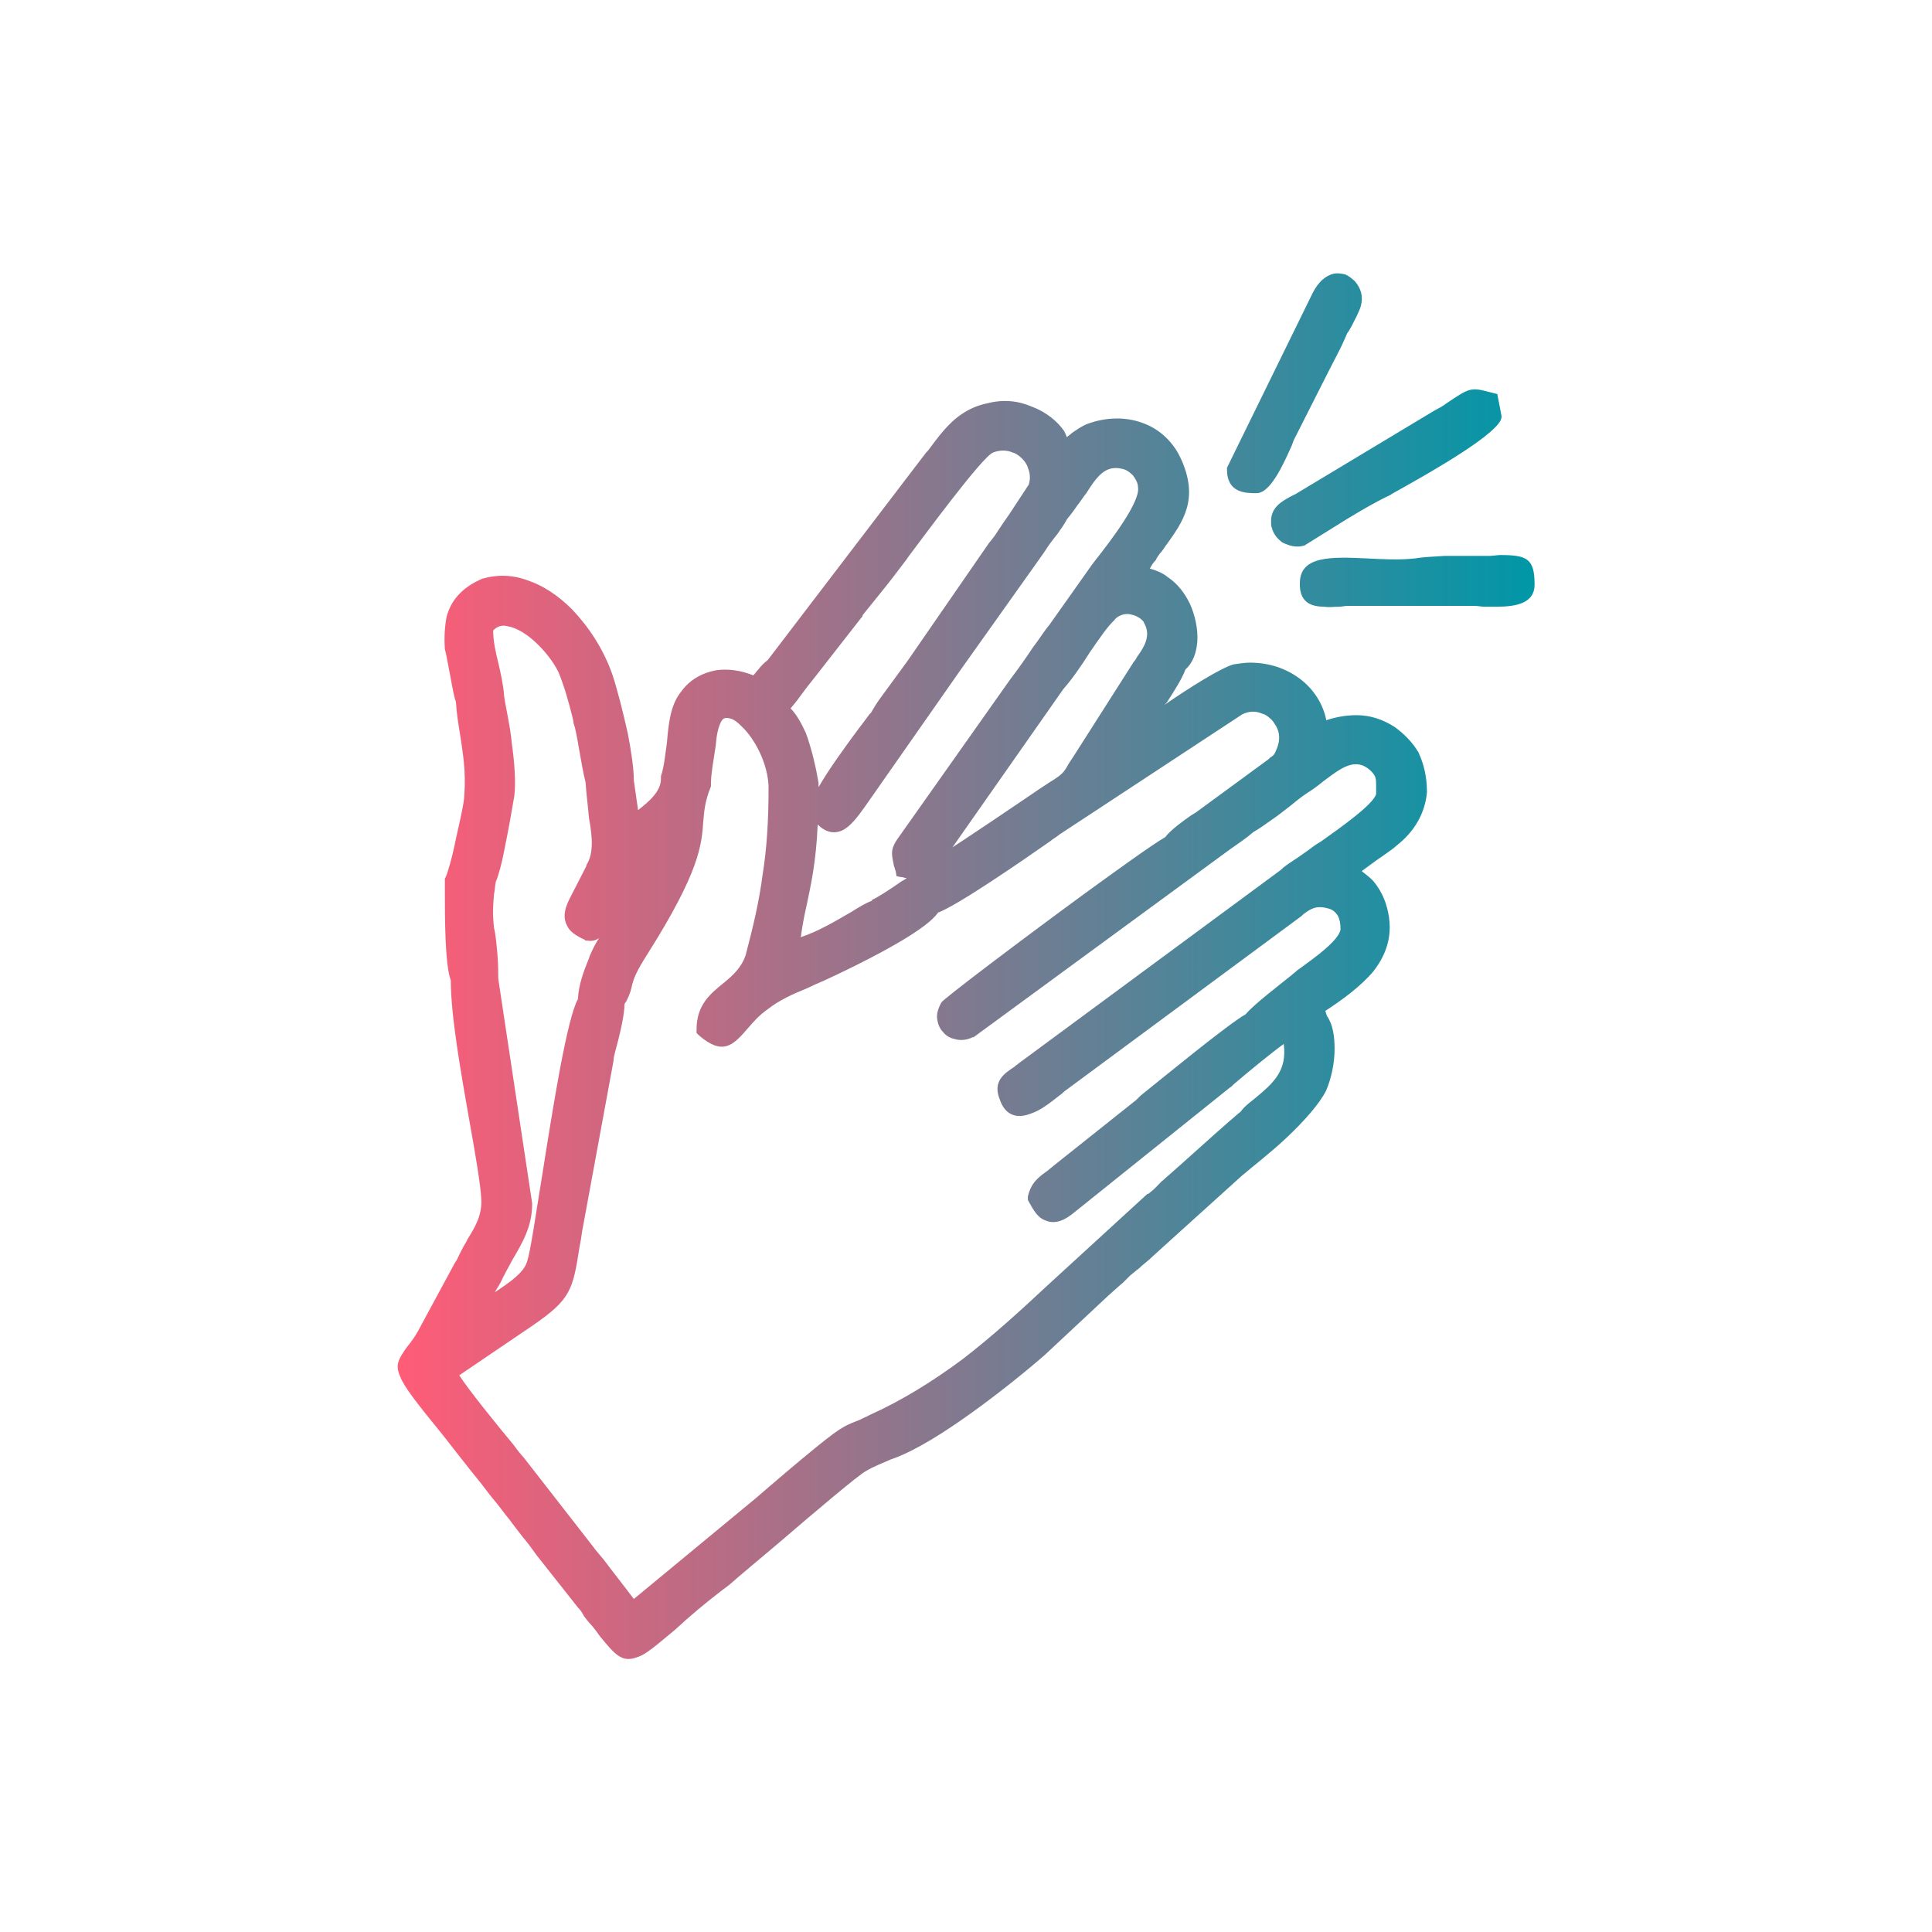 <?xml version="1.0" encoding="UTF-8"?>
<!DOCTYPE svg PUBLIC "-//W3C//DTD SVG 1.1//EN" "http://www.w3.org/Graphics/SVG/1.1/DTD/svg11.dtd">
<!-- Creator: CorelDRAW 2020 (64 Bit) -->
<svg xmlns="http://www.w3.org/2000/svg" xml:space="preserve" width="200px" height="200px" version="1.1" style="shape-rendering:geometricPrecision; text-rendering:geometricPrecision; image-rendering:optimizeQuality; fill-rule:evenodd; clip-rule:evenodd"
viewBox="0 0 22.8 22.8"
 xmlns:xlink="http://www.w3.org/1999/xlink"
 xmlns:xodm="http://www.corel.com/coreldraw/odm/2003">
 <defs>
  <style type="text/css">
   <![CDATA[
    .fil0 {fill:none}
    .fil1 {fill:url(#id0)}
   ]]>
  </style>
  <linearGradient id="id0" gradientUnits="userSpaceOnUse" x1="4.7" y1="11.4" x2="18.11" y2="11.4">
   <stop offset="0" style="stop-opacity:1; stop-color:#FF5C77"/>
   <stop offset="1" style="stop-opacity:1; stop-color:#0097A7"/>
  </linearGradient>
 </defs>
 <g id="Camada_x0020_1">
  <rect class="fil0" width="22.8" height="22.8"/>
  <path class="fil1" d="M13.46 12.93c0.25,-0.2 1.04,-0.85 1.24,-0.96 0.09,-0.11 0.39,-0.34 0.54,-0.46 0.02,-0.02 0.04,-0.03 0.07,-0.06 0.03,-0.02 0.07,-0.05 0.11,-0.08 0.18,-0.13 0.38,-0.29 0.4,-0.4 0,-0.07 -0.01,-0.12 -0.03,-0.16 -0.03,-0.05 -0.07,-0.08 -0.12,-0.09 -0.14,-0.04 -0.21,0.01 -0.29,0.07l-0.02 0.02 0 0 -2.8 2.07c-0.01,0.01 -0.03,0.03 -0.06,0.05 -0.09,0.07 -0.21,0.17 -0.33,0.21 -0.15,0.06 -0.3,0.04 -0.37,-0.16 -0.09,-0.22 0.05,-0.31 0.17,-0.39 0.02,-0.02 0.04,-0.03 0.05,-0.04l3.09 -2.28 0 0c0.04,-0.04 0.1,-0.08 0.16,-0.12 0.05,-0.03 0.1,-0.07 0.16,-0.11 0.04,-0.03 0.09,-0.07 0.16,-0.11 0.24,-0.17 0.62,-0.44 0.65,-0.56 0,-0.02 0,-0.05 0,-0.08 0,-0.11 0,-0.13 -0.07,-0.2 -0.18,-0.16 -0.35,-0.02 -0.54,0.12 -0.05,0.04 -0.1,0.08 -0.16,0.12l0 0c-0.08,0.05 -0.16,0.11 -0.23,0.17 -0.08,0.06 -0.15,0.12 -0.24,0.18 -0.07,0.05 -0.14,0.1 -0.21,0.14 -0.08,0.07 -0.17,0.13 -0.27,0.2l-3.03 2.22 -0.01 0c-0.08,0.04 -0.16,0.04 -0.22,0.02 -0.05,-0.01 -0.1,-0.04 -0.13,-0.08 -0.04,-0.04 -0.06,-0.09 -0.07,-0.15 -0.01,-0.06 0.01,-0.13 0.05,-0.2 0.02,-0.04 0.92,-0.72 1.67,-1.27 0.44,-0.32 0.83,-0.6 0.97,-0.68 0.07,-0.09 0.21,-0.19 0.31,-0.26l0.05 -0.03 0 0 0.86 -0.63 0.02 -0.02c0.05,-0.03 0.05,-0.04 0.08,-0.11 0.04,-0.1 0.03,-0.19 -0.01,-0.26 -0.02,-0.03 -0.04,-0.07 -0.07,-0.09 -0.03,-0.03 -0.06,-0.05 -0.1,-0.06 -0.07,-0.03 -0.15,-0.03 -0.23,0.01l-2.16 1.42c-0.02,0.02 -0.06,0.04 -0.11,0.08 -0.3,0.21 -1.08,0.75 -1.32,0.84 -0.07,0.1 -0.23,0.21 -0.41,0.32 -0.35,0.21 -0.8,0.42 -0.93,0.48 -0.07,0.03 -0.14,0.06 -0.2,0.09 -0.17,0.07 -0.33,0.14 -0.47,0.25 -0.1,0.07 -0.17,0.15 -0.23,0.22 -0.18,0.21 -0.3,0.33 -0.58,0.09l-0.03 -0.03 0 -0.04c0,-0.29 0.16,-0.42 0.32,-0.55 0.11,-0.09 0.21,-0.18 0.26,-0.33 0.09,-0.34 0.16,-0.64 0.2,-0.95 0.05,-0.31 0.07,-0.64 0.07,-1.04l0 0c-0.01,-0.27 -0.16,-0.56 -0.32,-0.71 -0.05,-0.05 -0.09,-0.08 -0.13,-0.09 -0.03,-0.01 -0.06,-0.01 -0.08,0 -0.03,0.02 -0.06,0.09 -0.08,0.2 -0.01,0.06 -0.01,0.11 -0.02,0.16 -0.02,0.14 -0.05,0.29 -0.05,0.41l0 0.02 0 0.01c-0.07,0.17 -0.08,0.29 -0.09,0.41 -0.02,0.28 -0.04,0.59 -0.66,1.57 -0.14,0.22 -0.16,0.29 -0.18,0.36 -0.01,0.05 -0.02,0.1 -0.07,0.2l-0.01 0.01 -0.01 0.02c0,0.13 -0.06,0.38 -0.11,0.56 -0.01,0.04 -0.02,0.08 -0.02,0.11l-0.37 2.01 0 0c-0.01,0.08 -0.02,0.13 -0.03,0.18 -0.08,0.51 -0.1,0.62 -0.55,0.93l0 0 -0.87 0.59c0.1,0.16 0.44,0.58 0.64,0.82 0.05,0.07 0.1,0.13 0.12,0.15l0 0 0.81 1.04 0 0c0.05,0.07 0.09,0.11 0.13,0.16 0.12,0.16 0.24,0.31 0.36,0.47l1.44 -1.19c0.08,-0.07 0.21,-0.18 0.35,-0.3 0.26,-0.22 0.56,-0.47 0.67,-0.53 0.08,-0.05 0.15,-0.07 0.22,-0.1 0.03,-0.02 0.07,-0.03 0.1,-0.05 0.38,-0.17 0.75,-0.4 1.1,-0.66 0.35,-0.27 0.68,-0.57 0.99,-0.86l1.19 -1.09 0.01 0c0.08,-0.06 0.11,-0.1 0.16,-0.15 0.02,-0.01 0.03,-0.03 0.07,-0.06 0.25,-0.22 0.49,-0.44 0.73,-0.65 0.05,-0.04 0.09,-0.08 0.13,-0.11 0.03,-0.04 0.06,-0.07 0.11,-0.11l0.05 -0.04c0.23,-0.19 0.39,-0.33 0.35,-0.65 -0.14,0.1 -0.42,0.33 -0.56,0.45 -0.04,0.03 -0.06,0.06 -0.07,0.06l0 0 -1.87 1.5 0 0c-0.13,0.1 -0.23,0.11 -0.32,0.07 -0.08,-0.03 -0.13,-0.11 -0.19,-0.22l-0.01 -0.02 0 -0.04c0.04,-0.17 0.13,-0.23 0.24,-0.31 0.02,-0.02 0.04,-0.03 0.06,-0.05l0 0 0.98 -0.78 0.05 -0.05zm-7.59 -1.67c0.01,0.11 0.01,0.22 0.01,0.29l0.4 2.65 0 0.01c0,0.26 -0.11,0.45 -0.24,0.67 -0.04,0.08 -0.09,0.16 -0.13,0.25 -0.02,0.04 -0.05,0.08 -0.07,0.12 0.18,-0.12 0.34,-0.23 0.38,-0.36 0.04,-0.12 0.1,-0.54 0.18,-1.03 0.13,-0.82 0.29,-1.83 0.42,-2.07 0.01,-0.18 0.07,-0.33 0.13,-0.48l0 0 0.01 -0.03c0.04,-0.09 0.07,-0.15 0.11,-0.21 -0.04,0.03 -0.09,0.04 -0.14,0.03l-0.02 0 -0.01 -0.01c-0.11,-0.05 -0.18,-0.1 -0.21,-0.17 -0.04,-0.08 -0.04,-0.17 0.03,-0.31l0.2 -0.39 0 -0.01c0.09,-0.14 0.07,-0.34 0.03,-0.56 -0.01,-0.13 -0.03,-0.27 -0.04,-0.42 -0.02,-0.07 -0.05,-0.24 -0.08,-0.41 -0.02,-0.12 -0.04,-0.23 -0.06,-0.28l-0.01 -0.06c-0.05,-0.2 -0.1,-0.38 -0.17,-0.55 -0.06,-0.12 -0.16,-0.25 -0.28,-0.36 -0.1,-0.09 -0.21,-0.16 -0.32,-0.18 -0.08,-0.02 -0.13,0.01 -0.17,0.05 0,0.13 0.03,0.26 0.06,0.38 0.03,0.13 0.06,0.26 0.07,0.4 0.02,0.14 0.07,0.34 0.09,0.55 0.03,0.22 0.05,0.45 0.03,0.62 -0.02,0.12 -0.07,0.41 -0.12,0.65 -0.03,0.16 -0.07,0.3 -0.1,0.37 -0.01,0.05 -0.01,0.1 -0.02,0.14 -0.01,0.12 -0.02,0.22 0,0.4 0.02,0.08 0.03,0.2 0.04,0.31zm-0.62 -0.75l0 -0.14 0.01 -0.02c0.02,-0.04 0.08,-0.24 0.12,-0.45 0.05,-0.22 0.1,-0.44 0.1,-0.52 0.02,-0.3 -0.02,-0.5 -0.05,-0.71 -0.02,-0.12 -0.04,-0.24 -0.05,-0.39 -0.02,-0.05 -0.04,-0.16 -0.06,-0.27 -0.03,-0.16 -0.06,-0.32 -0.07,-0.35 -0.01,-0.15 0,-0.27 0.02,-0.38 0.03,-0.11 0.08,-0.2 0.16,-0.28 0.08,-0.08 0.17,-0.13 0.26,-0.17 0.17,-0.05 0.35,-0.05 0.54,0.02 0.18,0.06 0.36,0.18 0.52,0.34 0.19,0.2 0.37,0.46 0.48,0.78 0.05,0.15 0.12,0.42 0.18,0.69 0.04,0.21 0.07,0.41 0.07,0.55l0.05 0.35c0.13,-0.1 0.27,-0.22 0.27,-0.37l0 -0.02 0 -0.01c0.04,-0.12 0.05,-0.26 0.07,-0.39 0.02,-0.23 0.04,-0.45 0.17,-0.61 0.1,-0.14 0.25,-0.22 0.41,-0.25 0.14,-0.02 0.29,0 0.44,0.06 0.02,-0.02 0.04,-0.05 0.06,-0.07 0.03,-0.04 0.07,-0.08 0.11,-0.11l1.87 -2.45 0.02 -0.02c0.12,-0.16 0.24,-0.33 0.41,-0.44 0.09,-0.06 0.19,-0.1 0.29,-0.12 0.19,-0.05 0.37,-0.03 0.53,0.04 0.16,0.06 0.3,0.17 0.38,0.29 0.01,0.02 0.02,0.04 0.03,0.07 0.02,-0.02 0.04,-0.03 0.06,-0.05 0.06,-0.04 0.11,-0.08 0.19,-0.11 0.22,-0.08 0.45,-0.08 0.64,-0.01 0.2,0.07 0.36,0.22 0.45,0.41 0.23,0.49 0.03,0.76 -0.18,1.05 -0.02,0.03 -0.04,0.06 -0.06,0.08 -0.02,0.03 -0.04,0.05 -0.05,0.08 -0.03,0.03 -0.05,0.06 -0.07,0.1 0.07,0.02 0.15,0.05 0.21,0.1 0.12,0.08 0.2,0.19 0.26,0.31 0.06,0.13 0.1,0.3 0.09,0.45 -0.01,0.13 -0.05,0.25 -0.14,0.33 -0.04,0.11 -0.13,0.25 -0.22,0.39l-0.03 0.03c0.29,-0.2 0.67,-0.44 0.82,-0.48 0.07,-0.01 0.13,-0.02 0.19,-0.02 0.23,0 0.43,0.07 0.59,0.19 0.16,0.12 0.27,0.29 0.31,0.48l0 0.01c0.12,-0.04 0.24,-0.06 0.36,-0.06 0.16,0 0.31,0.05 0.45,0.14 0.11,0.08 0.21,0.18 0.28,0.3 0.06,0.13 0.1,0.28 0.1,0.47l0 0c-0.01,0.12 -0.05,0.24 -0.1,0.33 -0.07,0.13 -0.17,0.23 -0.26,0.3 -0.03,0.03 -0.09,0.07 -0.16,0.12 -0.09,0.06 -0.18,0.13 -0.25,0.18 0.05,0.04 0.09,0.07 0.13,0.11 0.06,0.07 0.11,0.15 0.15,0.26 0.11,0.33 0.03,0.59 -0.14,0.81 -0.15,0.18 -0.37,0.34 -0.57,0.47l0.02 0.06c0.07,0.1 0.09,0.24 0.09,0.39 0,0.17 -0.04,0.35 -0.1,0.49 -0.08,0.16 -0.26,0.36 -0.46,0.55 -0.19,0.18 -0.4,0.34 -0.54,0.46l-1.04 0.94c-0.07,0.07 -0.12,0.1 -0.17,0.15 -0.03,0.02 -0.06,0.05 -0.1,0.08 -0.03,0.03 -0.06,0.06 -0.09,0.09 -0.05,0.04 -0.09,0.08 -0.16,0.14l-0.76 0.71c-0.23,0.2 -0.54,0.45 -0.86,0.68 -0.32,0.23 -0.65,0.44 -0.92,0.54l-0.03 0.01c-0.11,0.05 -0.2,0.08 -0.3,0.14 -0.08,0.04 -0.59,0.47 -1.02,0.84 -0.26,0.22 -0.49,0.41 -0.59,0.5 -0.28,0.21 -0.49,0.39 -0.64,0.53 -0.23,0.19 -0.35,0.3 -0.46,0.33 -0.17,0.06 -0.25,-0.03 -0.43,-0.25 -0.02,-0.03 -0.05,-0.07 -0.09,-0.12 -0.04,-0.04 -0.07,-0.08 -0.1,-0.12 -0.02,-0.04 -0.04,-0.07 -0.07,-0.1l-0.49 -0.62c-0.05,-0.07 -0.1,-0.14 -0.16,-0.21 -0.06,-0.08 -0.11,-0.14 -0.16,-0.21 -0.06,-0.07 -0.12,-0.16 -0.19,-0.24 -0.05,-0.06 -0.1,-0.13 -0.14,-0.18 -0.21,-0.26 -0.34,-0.43 -0.45,-0.57 -0.31,-0.38 -0.46,-0.57 -0.51,-0.7 -0.06,-0.14 -0.01,-0.21 0.08,-0.34 0.05,-0.06 0.11,-0.14 0.17,-0.26l0.4 -0.74 0.02 -0.03c0.04,-0.08 0.06,-0.13 0.11,-0.21l0.02 -0.04c0,0 0,0.01 0,0l0 0c0.08,-0.13 0.17,-0.27 0.16,-0.47 -0.01,-0.18 -0.07,-0.53 -0.14,-0.92 -0.1,-0.57 -0.22,-1.24 -0.22,-1.66 -0.07,-0.19 -0.07,-0.74 -0.07,-1.06zm5.16 -2.3l0 0 0.3 -0.41 0.96 -1.39c0.05,-0.06 0.08,-0.1 0.11,-0.15l0 0c0.04,-0.06 0.08,-0.12 0.13,-0.19l0.23 -0.35c0.02,-0.06 0.02,-0.13 -0.01,-0.2 -0.01,-0.04 -0.04,-0.08 -0.07,-0.11 -0.03,-0.03 -0.07,-0.06 -0.11,-0.07 -0.07,-0.03 -0.15,-0.03 -0.23,0 -0.13,0.05 -0.84,1.02 -1,1.23l-0.02 0.03c-0.1,0.13 -0.18,0.24 -0.27,0.35 -0.08,0.1 -0.17,0.21 -0.25,0.31l0 0.01 -0.5 0.64c-0.06,0.08 -0.12,0.15 -0.18,0.23 -0.05,0.07 -0.11,0.15 -0.17,0.22 0.07,0.07 0.13,0.18 0.18,0.29 0.07,0.19 0.12,0.41 0.15,0.59l0 0.01 0 0.04c0.12,-0.21 0.31,-0.47 0.45,-0.66 0.07,-0.09 0.12,-0.16 0.15,-0.2l0.02 -0.02c0.04,-0.07 0.07,-0.12 0.13,-0.2zm-0.47 1.59c-0.09,0.04 -0.19,0.03 -0.29,-0.07 -0.02,0.45 -0.08,0.71 -0.13,0.95 -0.03,0.13 -0.05,0.24 -0.07,0.38 0.21,-0.07 0.41,-0.19 0.6,-0.3 0.08,-0.05 0.16,-0.1 0.24,-0.13l0 -0.01c0.05,-0.02 0.21,-0.12 0.35,-0.22 0.02,-0.01 0.04,-0.02 0.06,-0.04l-0.02 0c-0.01,0 -0.02,-0.01 -0.05,-0.01l-0.05 -0.01 -0.01 -0.06c-0.01,-0.02 -0.01,-0.04 -0.02,-0.06 -0.03,-0.15 -0.05,-0.2 0.07,-0.36l1.3 -1.84c0.1,-0.13 0.19,-0.26 0.27,-0.38 0.07,-0.09 0.13,-0.19 0.19,-0.26l0.46 -0.65c0.02,-0.03 0.05,-0.07 0.08,-0.11 0.19,-0.24 0.54,-0.7 0.51,-0.87 0,-0.05 -0.03,-0.1 -0.06,-0.14 -0.04,-0.04 -0.08,-0.07 -0.14,-0.08 -0.19,-0.04 -0.29,0.1 -0.41,0.29 -0.04,0.05 -0.07,0.1 -0.11,0.15 -0.04,0.06 -0.08,0.11 -0.12,0.16 -0.03,0.06 -0.07,0.11 -0.11,0.17 -0.04,0.05 -0.08,0.1 -0.12,0.16 -0.03,0.05 -0.07,0.1 -0.11,0.16l-0.91 1.28 -1.14 1.63 0 0c-0.08,0.11 -0.16,0.22 -0.26,0.27zm7.76 -3.25c0.32,0 0.41,0.04 0.41,0.35 0,0.22 -0.22,0.26 -0.45,0.26 -0.04,0 -0.09,0 -0.14,0 -0.04,0 -0.08,-0.01 -0.12,-0.01l-1.5 0c-0.03,0 -0.06,0.01 -0.1,0.01 -0.06,0 -0.12,0.01 -0.17,0 -0.17,0 -0.3,-0.06 -0.29,-0.29 0.01,-0.31 0.37,-0.3 0.79,-0.28 0.19,0.01 0.39,0.02 0.57,0 0.12,-0.02 0.23,-0.02 0.35,-0.03 0.12,0 0.25,0 0.39,0 0.05,0 0.1,0 0.15,0l0.11 -0.01zm-2.87 -0.73c-0.13,0 -0.35,0 -0.35,-0.28l0 -0.02 1.01 -2.06 0 0c0.07,-0.14 0.16,-0.21 0.25,-0.23 0.05,-0.01 0.1,0 0.14,0.01 0.04,0.02 0.08,0.05 0.11,0.08 0.07,0.08 0.1,0.18 0.07,0.29 -0.02,0.07 -0.07,0.16 -0.11,0.24 -0.02,0.03 -0.03,0.06 -0.05,0.08 -0.07,0.16 -0.06,0.14 -0.21,0.43l0 0 -0.42 0.83c-0.01,0.02 -0.02,0.06 -0.04,0.1 -0.09,0.2 -0.24,0.53 -0.4,0.53l0 0zm-2.28 2.31l-1.31 1.87c0.29,-0.19 0.69,-0.46 0.94,-0.63 0.1,-0.07 0.18,-0.12 0.21,-0.14l0 0c0.16,-0.1 0.16,-0.11 0.23,-0.23l0.04 -0.06 0 0 0.72 -1.13c0.02,-0.02 0.03,-0.04 0.04,-0.06 0.08,-0.11 0.17,-0.25 0.08,-0.4 0,-0.01 -0.01,-0.02 -0.02,-0.03 -0.04,-0.04 -0.09,-0.06 -0.14,-0.07 -0.05,-0.01 -0.1,0 -0.15,0.03 -0.01,0.01 -0.03,0.02 -0.04,0.04 -0.07,0.06 -0.18,0.22 -0.29,0.38 -0.1,0.16 -0.22,0.33 -0.31,0.43zm2.46 -1.9c-0.01,-0.02 -0.01,-0.05 -0.01,-0.08 0,-0.16 0.12,-0.23 0.23,-0.29 0.02,-0.01 0.04,-0.02 0.06,-0.03l1.48 -0.89c0.05,-0.03 0.1,-0.06 0.15,-0.09 0.05,-0.03 0.1,-0.05 0.15,-0.09 0.28,-0.19 0.29,-0.19 0.52,-0.13l0.08 0.02 0.05 0.26 0 0.01c0,0.18 -0.85,0.66 -1.19,0.85 -0.07,0.04 -0.11,0.06 -0.12,0.07 -0.32,0.15 -0.71,0.41 -1.02,0.6l-0.01 0c-0.03,0.01 -0.05,0.01 -0.07,0.01 -0.06,0 -0.12,-0.02 -0.18,-0.05 -0.05,-0.04 -0.1,-0.09 -0.12,-0.17z"/>
 </g>
</svg>
